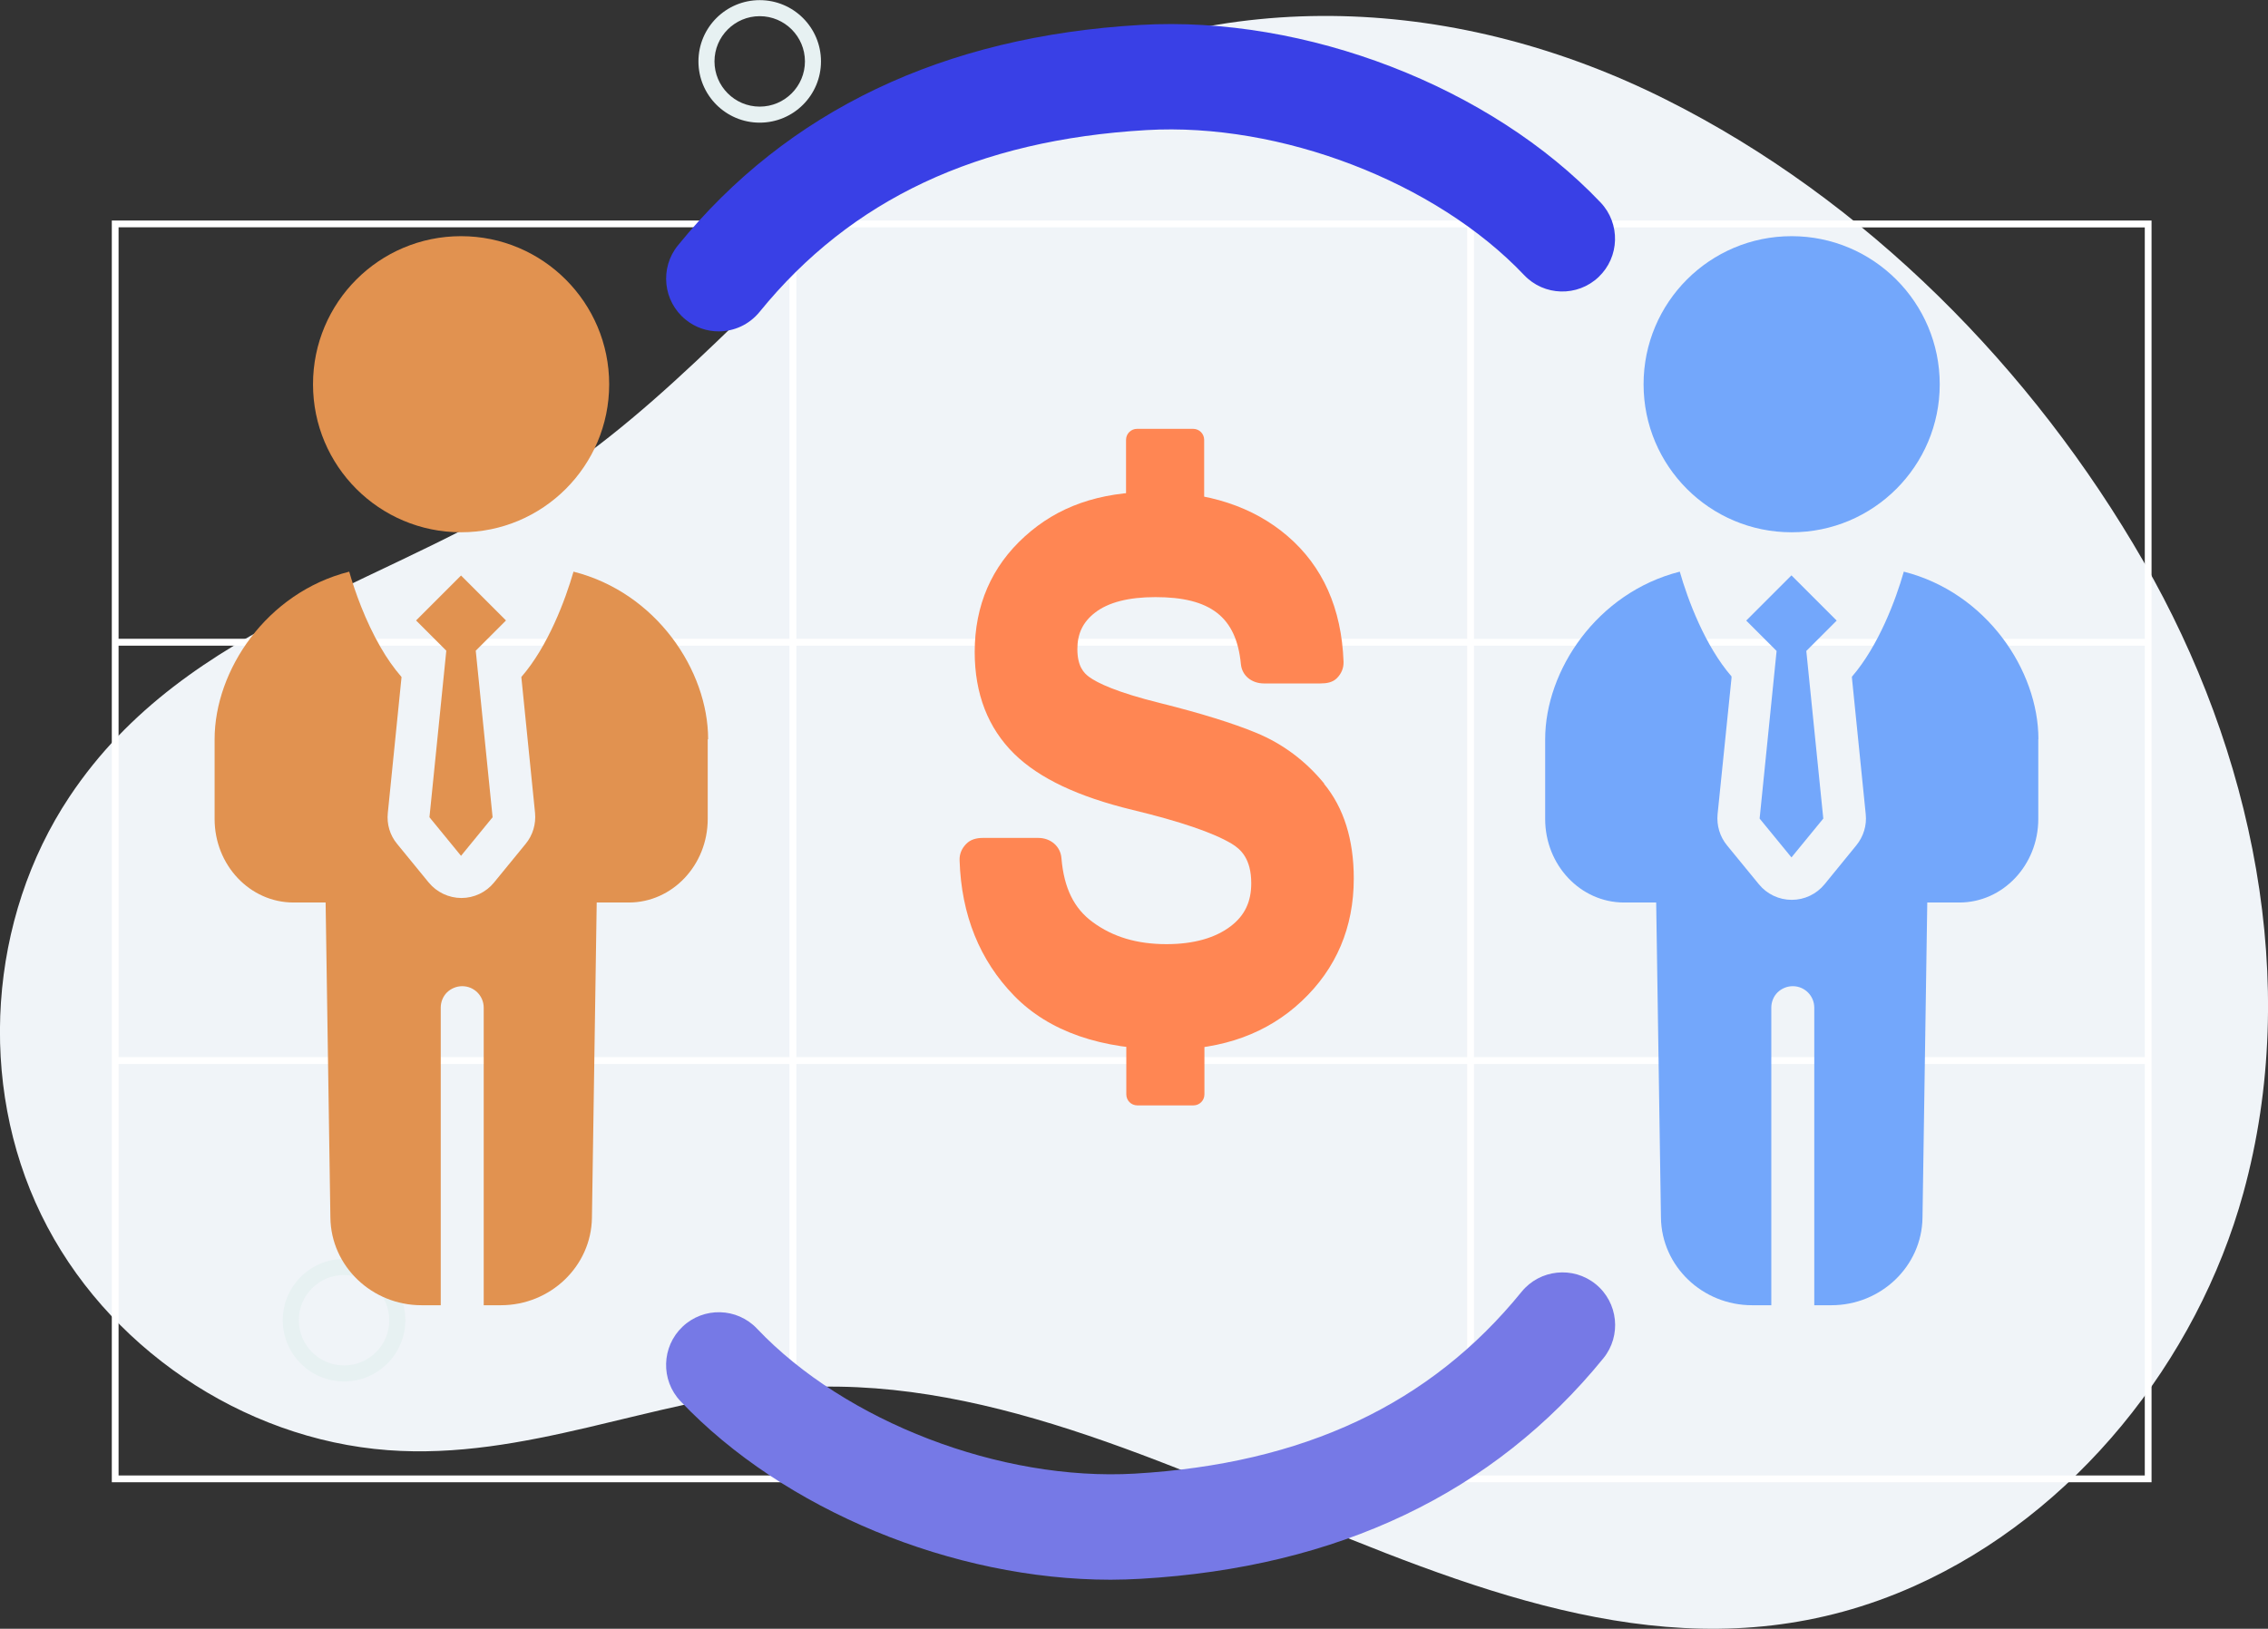 <?xml version="1.0" encoding="UTF-8"?>
<svg id="_レイヤー_2" data-name="レイヤー 2" xmlns="http://www.w3.org/2000/svg" viewBox="0 0 171 122.83">
  <rect x="0" y="0" width="171" height="122.83" fill="#333333" stroke="none"/>
  <defs>
    <style>
      .cls-1 {
        fill: #e19250;
      }

      .cls-2 {
        fill: #3940e6;
      }

      .cls-3 {
        fill: #f0f4f8;
      }

      .cls-4 {
        fill: #fff;
      }

      .cls-5 {
        fill: #73a7fb;
      }

      .cls-6 {
        fill: #ff8653;
      }

      .cls-7 {
        fill: #7679e6;
      }

      .cls-8 {
        fill: #e7f1f2;
      }
    </style>
  </defs>
  <g id="_レイヤー_1-2" data-name="レイヤー 1">
    <g>
      <path class="cls-3" d="M68.2,12.68c-8.92,7.11-16.23,16.28-25.67,22.79-12.45,8.58-28.36,11.2-37.29,24.61-6.11,9.18-6.96,21.62-2.13,31.53,4.82,9.91,15.14,16.93,26.14,17.75,10.35.77,19.84-3.79,29.98-4.65,29.03-2.46,56.26,27.83,85.12,14.89,12.09-5.42,21.3-16.96,24.79-29.63,4.38-15.91.7-33.32-7.52-47.62-8.36-14.55-20.95-27.29-36.01-34.84-15.49-7.77-33.39-8.84-48.9-.52-3.04,1.63-5.84,3.57-8.5,5.69Z"/>
      <path class="cls-4" d="M111.13,16.63H8.43v95.15h153.79V16.63h-51.09ZM60.04,17.14h50.58v31.03h-50.58v-31.03ZM110.62,79.72h-50.58v-31.03h50.58v31.03ZM8.94,17.14h50.58v31.03H8.94v-31.03ZM8.94,48.69h50.58v31.03H8.94v-31.03ZM59.52,111.27H8.94v-31.03h50.58v31.03ZM110.62,111.27h-50.58v-31.03h50.58v31.03ZM161.71,111.27h-50.58v-31.03h50.58v31.03ZM161.71,79.72h-50.58v-31.03h50.58v31.03ZM111.13,48.18v-31.03h50.58v31.03h-50.58Z"/>
      <path class="cls-8" d="M25.94,104.18c-2.55,0-4.62-2.07-4.62-4.62s2.07-4.62,4.62-4.62,4.62,2.07,4.62,4.62-2.07,4.62-4.62,4.62ZM25.94,96.15c-1.88,0-3.41,1.53-3.41,3.41s1.53,3.41,3.41,3.41,3.41-1.53,3.41-3.41-1.53-3.41-3.41-3.41Z"/>
      <path class="cls-8" d="M57.28,9.25c-2.55,0-4.62-2.07-4.62-4.62s2.07-4.62,4.62-4.62,4.62,2.07,4.62,4.62-2.07,4.62-4.62,4.62ZM57.28,1.22c-1.88,0-3.41,1.53-3.41,3.41s1.53,3.41,3.41,3.41,3.41-1.53,3.41-3.41-1.53-3.41-3.41-3.41Z"/>
      <path class="cls-8" d="M138.65,36.84c-2.55,0-4.62-2.07-4.62-4.62s2.07-4.62,4.62-4.62,4.62,2.07,4.62,4.62-2.07,4.62-4.62,4.62ZM138.65,28.81c-1.88,0-3.41,1.53-3.41,3.41s1.53,3.41,3.41,3.41,3.41-1.53,3.41-3.41-1.53-3.41-3.41-3.41Z"/>
      <path class="cls-2" d="M54.19,24.99c-.88,0-1.77-.29-2.5-.89-1.7-1.38-1.96-3.89-.58-5.59C59.37,8.34,71.11,2.74,85.98,1.88c12.46-.73,26.41,4.66,34.7,13.39,1.51,1.59,1.44,4.11-.15,5.62-1.59,1.51-4.11,1.45-5.62-.15-6.66-7.02-18.37-11.52-28.47-10.93-12.73.74-22.27,5.22-29.17,13.71-.79.97-1.93,1.47-3.09,1.47Z"/>
      <path class="cls-7" d="M83.74,119.13c-11.86,0-24.64-5.25-32.43-13.46-1.51-1.59-1.44-4.11.15-5.62,1.59-1.51,4.11-1.45,5.62.15,6.66,7.02,18.37,11.51,28.47,10.93,12.73-.74,22.28-5.22,29.17-13.71,1.38-1.7,3.89-1.96,5.59-.58,1.7,1.38,1.96,3.89.58,5.59-8.27,10.17-20,15.77-34.88,16.63-.75.04-1.5.07-2.26.07Z"/>
      <g>
        <path class="cls-6" d="M99.84,59.09c-1.41-1.72-3.13-3-5.11-3.82-1.79-.74-4.22-1.49-7.22-2.24-3.36-.83-4.79-1.54-5.39-1.98-.41-.3-.89-.81-.89-2.1,0-1.17.42-2.04,1.32-2.74,1.01-.79,2.55-1.18,4.57-1.18,4.11,0,6.1,1.47,6.44,5.06.09.89.84,1.45,1.74,1.45h4.25c.47,0,.93-.07,1.26-.41.33-.34.5-.74.49-1.22-.15-4.05-1.58-7.22-4.23-9.49-2.59-2.22-6-3.33-10.12-3.33s-7.22,1.13-9.68,3.36c-2.51,2.27-3.78,5.2-3.78,8.72,0,3.15,1,5.73,2.98,7.68,1.89,1.85,4.81,3.23,8.93,4.23,3.57.86,6.09,1.72,7.47,2.55.68.41,1.47,1.13,1.47,2.98,0,1.4-.49,2.43-1.55,3.24-1.17.89-2.8,1.35-4.84,1.35-2.22,0-4.04-.54-5.56-1.66-1.4-1.02-2.17-2.55-2.36-4.82-.07-.91-.83-1.53-1.74-1.53h-4.2c-.47,0-.93.12-1.25.46-.33.34-.51.76-.49,1.23.13,4.13,1.52,7.55,4.12,10.22,2.63,2.69,6.55,4.05,11.66,4.05,4.07,0,7.44-1.23,10.01-3.65,2.61-2.45,3.93-5.56,3.93-9.25,0-2.93-.75-5.33-2.24-7.14Z"/>
        <path class="cls-6" d="M89.97,32.34h-4.24c-.46,0-.83.37-.83.83v5.39h5.89v-5.39c0-.46-.37-.83-.83-.83Z"/>
        <path class="cls-6" d="M85.74,83.36h4.24c.46,0,.83-.37.83-.83v-5.39h-5.89v5.39c0,.46.37.83.83.83Z"/>
      </g>
      <g>
        <path class="cls-1" d="M53.36,55.75v6.01c0,3.48-2.67,6.3-5.95,6.3h-2.42l-.36,23.77c-.05,3.66-3.13,6.6-6.87,6.6h-1.29v-22.44c0-.89-.72-1.62-1.62-1.62-.44,0-.85.18-1.15.47-.29.29-.47.7-.47,1.15v22.44h-1.45c-3.74,0-6.82-2.94-6.87-6.6l-.36-23.77h-2.42c-3.29,0-5.95-2.82-5.95-6.3v-6.01c0-5.19,3.91-11.06,10.15-12.64.43,1.51,1.22,3.72,2.37,5.71.46.8.99,1.56,1.57,2.23v.05s-1.03,10.2-1.03,10.2c-.09.85.16,1.69.7,2.34l2.38,2.91c.61.74,1.52,1.17,2.47,1.17s1.86-.43,2.46-1.17l2.38-2.91c.54-.65.79-1.5.71-2.34l-1.03-10.21v-.04c2.01-2.31,3.32-5.82,3.93-7.94,6.24,1.58,10.15,7.45,10.15,12.64Z"/>
        <path class="cls-1" d="M34.76,40.14c6.17,0,11.17-5,11.17-11.16s-5-11.17-11.17-11.17-11.16,5-11.16,11.17,5,11.16,11.16,11.16Z"/>
        <polygon class="cls-1" points="38.15 46.79 34.76 43.4 31.37 46.79 33.65 49.07 32.38 61.63 34.76 64.54 37.14 61.63 35.87 49.07 38.15 46.79"/>
      </g>
      <g>
        <path class="cls-5" d="M153.68,55.75v6.01c0,3.48-2.67,6.3-5.95,6.3h-2.42l-.36,23.77c-.05,3.66-3.13,6.6-6.87,6.6h-1.29v-22.44c0-.89-.72-1.62-1.62-1.62-.44,0-.85.18-1.15.47-.29.29-.47.7-.47,1.15v22.44h-1.45c-3.74,0-6.82-2.94-6.87-6.6l-.36-23.77h-2.42c-3.29,0-5.95-2.82-5.95-6.3v-6.01c0-5.19,3.91-11.06,10.15-12.64.6,2.11,1.9,5.59,3.9,7.9v.12s-1.05,10.27-1.05,10.27c-.08.85.17,1.69.71,2.35l2.4,2.93c.61.75,1.52,1.18,2.48,1.18s1.87-.43,2.48-1.18l2.39-2.93c.54-.66.8-1.51.71-2.35l-1.04-10.28v-.09c2-2.31,3.31-5.8,3.91-7.92,6.24,1.58,10.15,7.45,10.15,12.64Z"/>
        <path class="cls-5" d="M135.08,40.14c6.17,0,11.17-5,11.17-11.16s-5-11.17-11.17-11.17-11.16,5-11.16,11.17,5,11.16,11.16,11.16Z"/>
        <polygon class="cls-5" points="138.48 46.8 135.07 43.39 131.66 46.8 133.95 49.09 132.67 61.73 135.07 64.66 137.47 61.73 136.19 49.09 138.48 46.8"/>
      </g>
    </g>
  </g>
</svg>